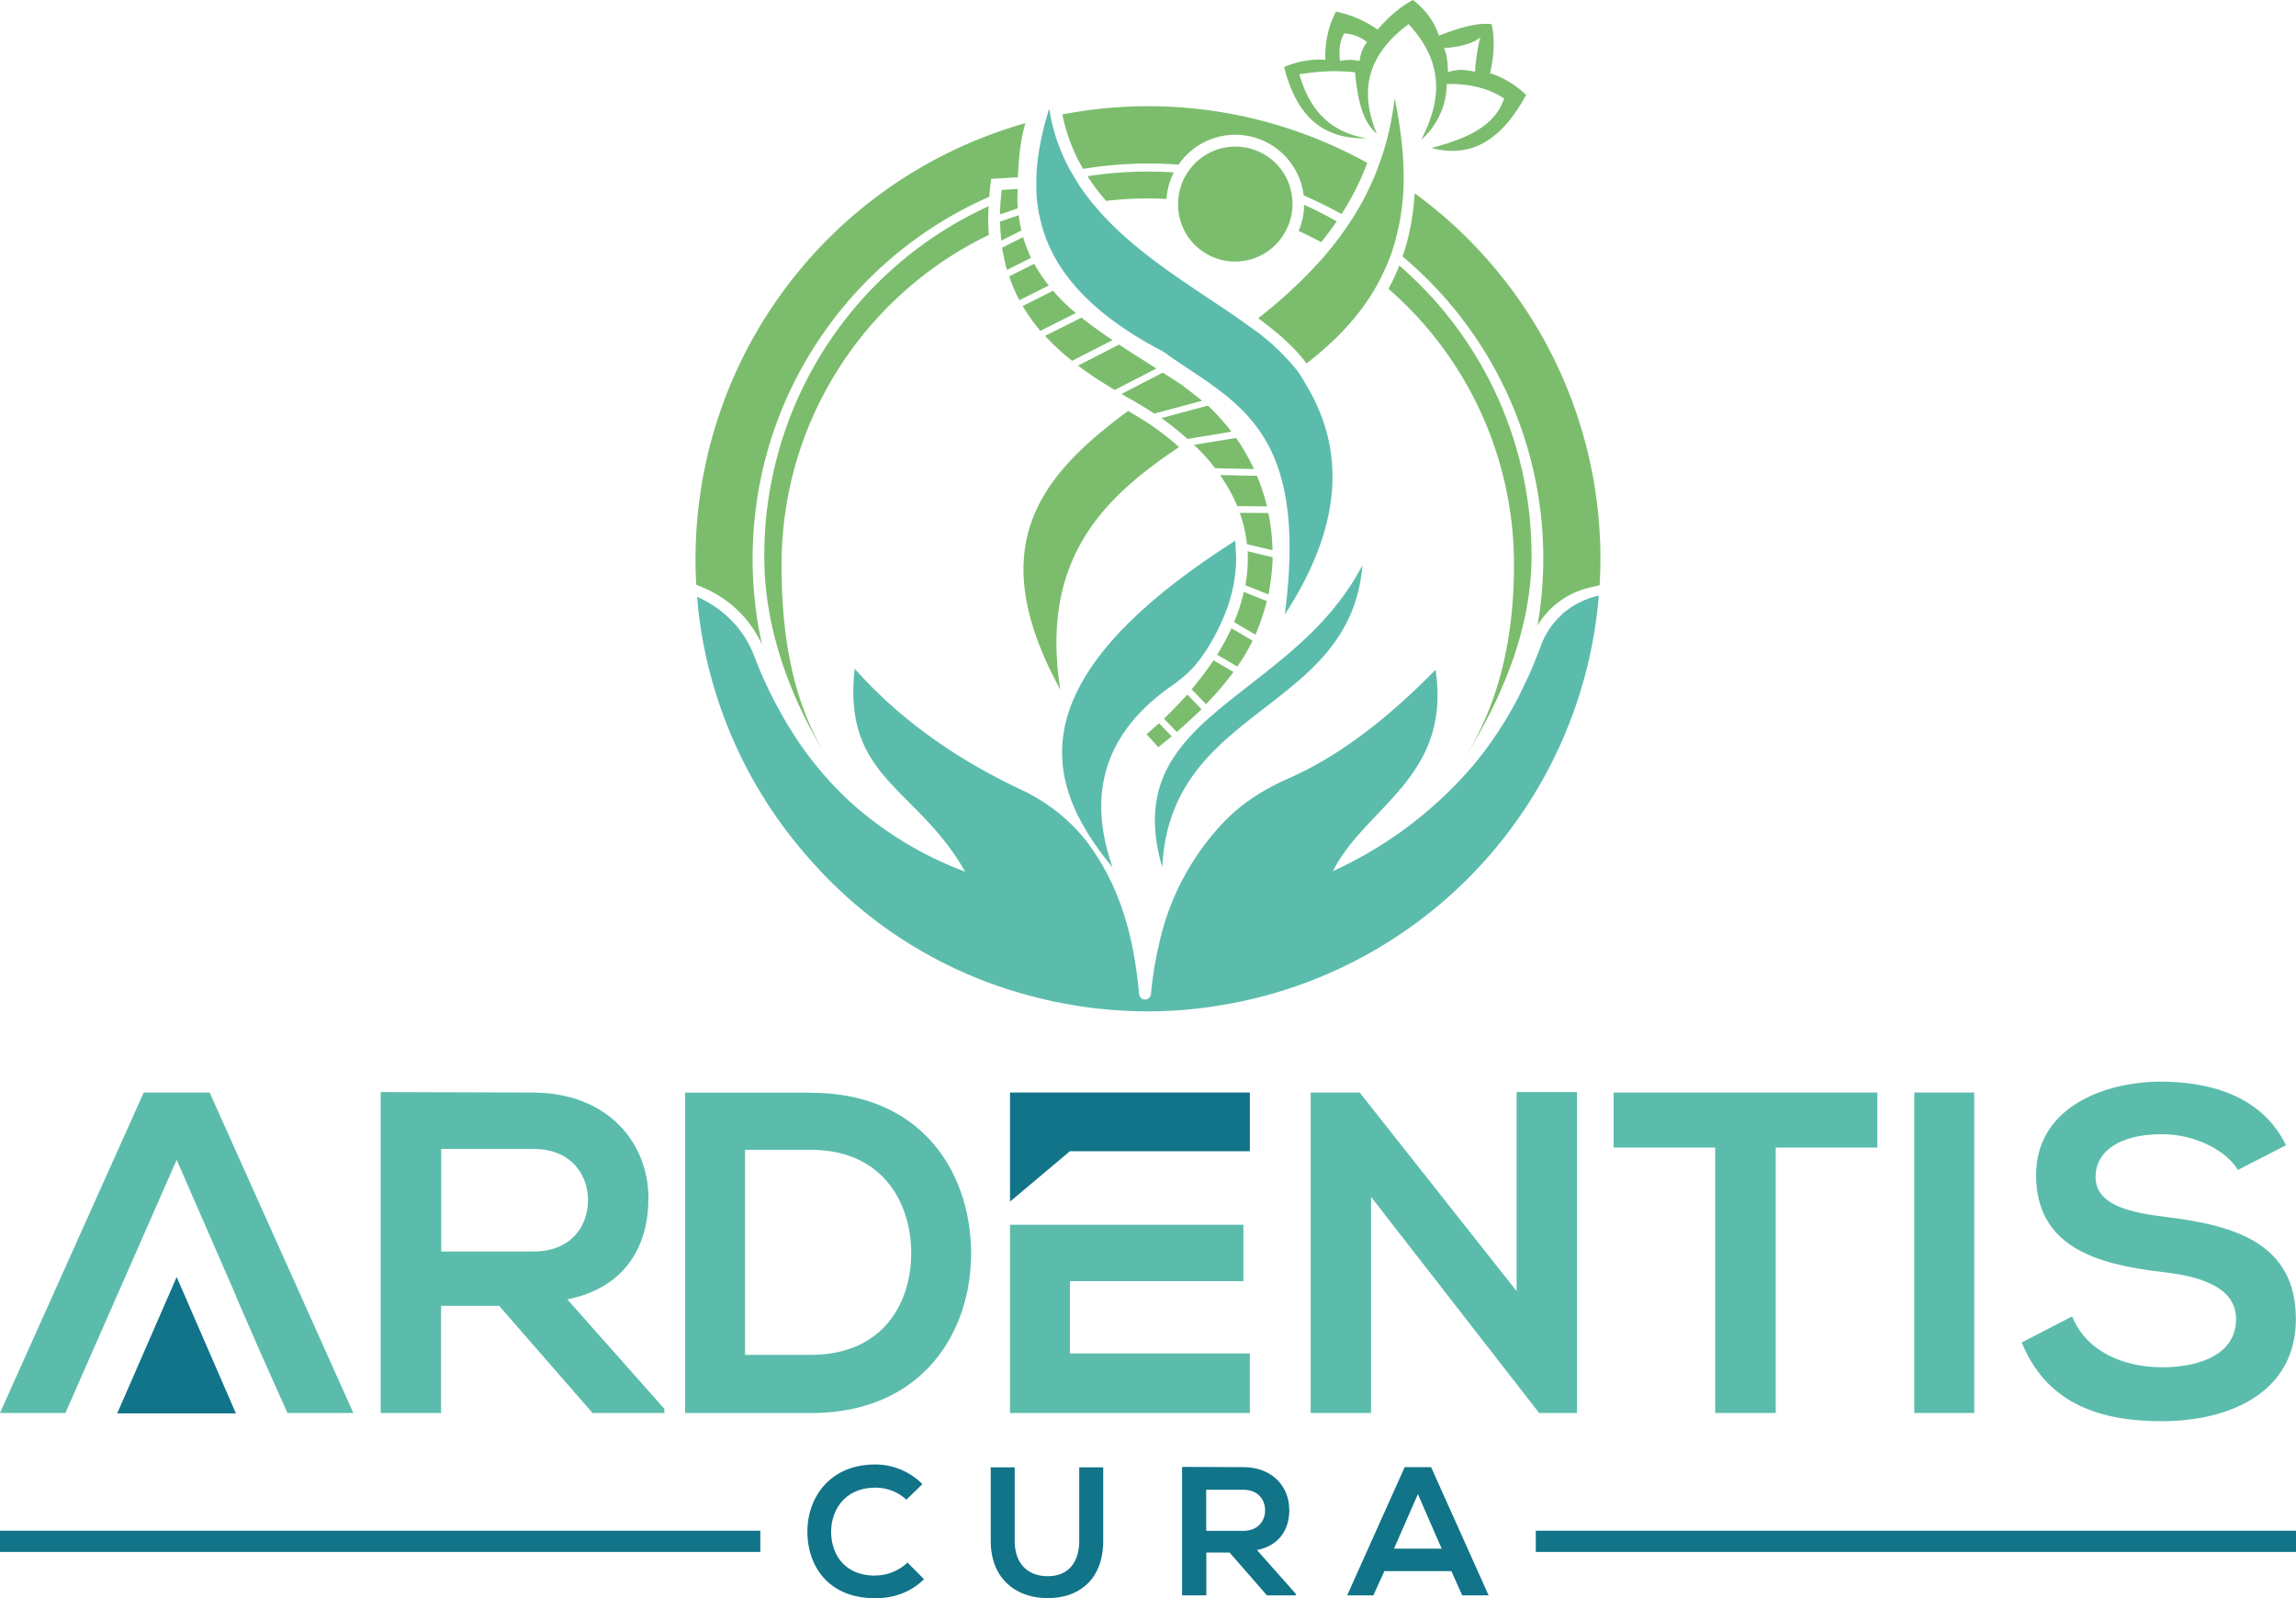 <svg xmlns="http://www.w3.org/2000/svg" xml:space="preserve" fill-rule="evenodd" clip-rule="evenodd" viewBox="0 0 20000 13923">  <defs>    <style>      .fil0,.fil1,.fil2{fill-rule:nonzero}.fil2{fill:#7bbd6d}.fil1{fill:#5bbcac}.fil0{fill:#117489}    </style>  </defs>  <g id="Layer_x0020_1">    <g id="_2208950250528">      <path d="M1021 12312h1034l-516-1188z" class="fil0"></path>      <path d="M1252 9517 0 12308h570l969-2205 518 1188h-2l214 491 235 526h574L1826 9517zm2591 1384v-893h801c331 0 478 223 478 447 0 223-144 447-478 447h-801zm1806-459c0-482-347-921-1005-925-443 0-885-4-1328-4v2795h526v-933h506l813 933h626v-36l-845-953c530-108 706-494 706-877zm1415 1360h-574v-1786h574c606 0 861 435 873 869 12 454-239 917-873 917zm0-2284H5968v2791h1096c977 0 1407-714 1395-1419-12-690-439-1371-1395-1371z" class="fil1"></path>      <path d="m8798 10467 522-439h1567v-511H8798z" class="fil0"></path>      <path d="M9320 11160h1511v-491H8798v1639h2089v-518H9320zm3891 87-1367-1730h-427v2791h526v-1882l1467 1886v-4h327V9513h-526zm845-1251h885v2312h527V9996h885v-479h-2297zm2619 2312h522V9517h-522zm2201-1706c-335-40-622-108-622-351 0-207 187-371 578-371 303 0 566 151 662 311l419-215c-211-431-662-554-1096-554-514 4-1081 239-1081 813 0 626 526 778 1096 845 371 40 646 148 646 411 0 303-311 419-642 419-339 0-662-136-786-443l-439 227c207 510 646 686 1216 686 622 0 1172-267 1172-889 0-666-542-817-1124-889z" class="fil1"></path>      <path d="M7625 13725c-276 0-383-193-385-378-2-187 115-388 385-388 97 0 196 34 270 105l140-136a579 579 0 0 0-410-171c-404 0-594 297-592 589 2 290 177 576 592 576 161 0 310-53 424-166l-144-145a408 408 0 0 1-281 113zm1776-303c0 191-99 308-273 308s-289-107-289-308v-640h-209v640c0 337 228 499 496 499 281 0 484-169 484-499v-640h-209v640zm1106-88v-357h321c133 0 192 89 192 179 0 89-58 179-192 179h-321zm723-184c0-193-139-369-402-370l-531-2v1119h211v-373h203l325 373h251v-14l-338-381c212-43 282-198 282-351zm913 340 208-475 207 475h-415zm93-710-501 1117h228l96-211h584l94 211h230l-501-1117h-230zM0 13519h6623v-185H0zm13378 0h6622v-185h-6622z" class="fil0"></path>      <path d="M10270 3894c-54-48-111-95-171-139l-25-18-43-31-31-20c-55-37-114-72-174-106-769 568-1271 1182-590 2427-176-1127 365-1666 1034-2112zm1956-2401c-1-54-3-109-8-166l-7-76c-13-124-33-256-63-395-21 186-60 357-114 517l-35 97c-58 152-130 293-212 424l-14 21-42 63-16 23c-38 54-77 106-118 157l-67 81a4166 4166 0 0 1-570 533c169 125 317 253 421 394 229-178 432-379 582-627a2007 2007 0 0 0 134-271l10-25c10-26 19-52 27-79l7-23a2020 2020 0 0 0 85-649zm-1674 1928h-1l20 18z" class="fil2"></path>      <path d="m11628 1952 16-24c-92-52-187-100-284-144l-1 32c-5 69-21 135-47 196 67 30 132 63 196 97 42-51 82-103 120-158zm1143 4631 9-15c310-506 561-1096 561-1731l-1-63a3331 3331 0 0 0-1151-2461l-10 25c-25 61-53 120-84 178a3182 3182 0 0 1 1093 2404c0 606-117 1168-410 1650l-8 14zM11709 291c71 5 138 27 198 75-39 53-57 109-64 165-57-12-114-12-170 0-12-92-4-174 37-240zm1186 35c-21 67-45 230-45 298-95-13-122-29-237 4-2-81-9-152-34-209 113-8 247-34 315-93zm-1333 812 50 22c83 32 179 47 291 44-297-47-494-231-584-557 163-27 325-35 484-17 25 243 63 423 186 532l4 4-3-7c-132-332-115-654 280-949 326 354 275 684 110 1008a652 652 0 0 0 222-486c193-4 362 34 500 126-82 249-341 353-632 431 305 80 586-21 823-462a791 791 0 0 0-313-189c29-128 47-292 12-428-145-16-316 47-457 100a649 649 0 0 0-227-310c-117 62-216 153-308 257a986 986 0 0 0-363-156 832 832 0 0 0-92 419c-134-7-252 18-359 64 65 259 179 458 377 555zm-343 833c26-60 40-127 40-196v-2l-2-33c-2-29-6-57-13-84l-9-34a498 498 0 0 0-821-204l-27 29c-18 21-34 42-49 66l-18 30c-32 60-51 127-56 198l-2 35a497 497 0 0 0 956 196z" class="fil2"></path>      <path d="M11869 4921c-328 633-915 958-1331 1327l-2 2-33 29c-34 31-67 63-99 96-284 292-440 634-280 1179 68-1412 1641-1342 1744-2633zm-1709 1085c57-37 111-78 162-122 63-55 118-118 163-187l1-1 15-22 16-25c45-73 85-146 118-219l13-28 10-23c35-82 61-165 79-246l6-26 5-28c17-92 23-184 18-272l-2-27-4-70-5 3c-1546 985-1674 1750-1373 2376 79 165 188 320 309 466-17-47-31-94-43-140-153-564 9-1036 512-1408z" class="fil1"></path>      <path d="m9790 3029-43-27-357 183 40 29c75 55 154 106 236 156l44 27 363-187-43-27-240-153zm1163 2458c28-69 52-139 71-209l11-42-173-69-27-11-11 43c-15 60-35 120-58 179l-16 41 25 15 161 95 17-41zm104-974-8-44-249-2 14 44 11 37c14 49 24 97 31 146l6 46 38 9 185 44-2-45c-3-79-12-158-26-236zm-254 1257c32-49 62-99 88-150l20-39-160-94-24-14-19 40c-25 51-53 103-83 153l-23 37 14 8 162 95 24-36zm-267 332c66-70 127-141 182-213l27-35-164-96-10-6-25 36-46 64c-29 40-60 79-92 118l-28 34 125 130 30-32zm-417-2459 40 29 5 4a2817 2817 0 0 1 181 148l39-7 261-43 82-14-20-25-11-14-55-65c-26-30-54-59-83-88l-36-35-405 109zm847 546-17-44-321-7 29 44c39 60 73 121 101 183l20 44 259 2-12-44c-16-60-36-120-58-178zm-172-334-27-40-250 41-116 19 34 33 5 5c39 40 76 80 109 120l36 45 339 8-22-44c-32-64-67-126-107-187zm263 1279c14-78 23-157 27-236l2-44-183-44-35-8 1 45c1 69-3 138-14 207l-7 44 28 11 174 69 8-44zM9459 2797l-38-30-318 159 32 33a2044 2044 0 0 0 204 184l352-180-41-28c-66-45-130-91-191-139zm854 569c-31-21-63-43-95-63l-47-30-42-27-31 16-329 170 46 26 3 2 23 13a2824 2824 0 0 1 164 98l50 32 416-112-42-34c-38-30-76-60-116-88zm0 2716c-46 50-93 99-143 148l-31 30 112 116 33-29 56-50 95-89 28-27 3-3-123-128-29 33zm-141 360 34-28-110-114-33 29-76 67 103 113 82-67zM8805 2449c17 44 35 86 55 127l20 39 256-128-27-35a1305 1305 0 0 1-100-154l-218 109 15 41zm399 118-31-34-265 133 23 37c32 50 66 98 103 144l28 35 309-155-36-31c-47-41-91-84-132-129zm3119-883c-11 187-44 363-98 528l-8 22a3432 3432 0 0 1 1176 3215 717 717 0 0 1 410-319l40-11 91-21a3936 3936 0 0 0-1612-3415z" class="fil2"></path>      <path d="m13602 5357-4 4a658 658 0 0 0-175 263c-33 89-68 174-104 256l-89 186a3349 3349 0 0 1-370 568l-2 3a3527 3527 0 0 1-1247 951c286-566 1033-816 894-1754-400 407-822 746-1288 950-205 90-396 211-552 372a2233 2233 0 0 0-565 1051l-23 103c-23 112-40 228-51 349-2 27-25 48-52 48s-49-21-52-48a3679 3679 0 0 0-67-453c-46-209-114-411-215-602-43-81-91-159-146-236-57-79-122-152-194-218a1601 1601 0 0 0-407-272c-613-289-1086-645-1448-1053-108 958 542 1026 962 1768a3135 3135 0 0 1-952-564 2984 2984 0 0 1-533-618 3733 3733 0 0 1-354-701c-13-34-29-68-46-100l-2-4a869 869 0 0 0-205-254 903 903 0 0 0-237-150l-6-4v1c74 891 445 1698 1014 2322l53 58a3856 3856 0 0 0 1811 1089l67 18 57 14c42 10 83 20 125 28l7 1 88 17 53 9 34 6 59 9 29 4 60 8 29 3 60 6 30 3 59 5 84 5 37 2 58 2 36 1 60 1h35l62-1 33-1 64-3 31-1 84-5 66-6 20-2 76-8 5-1 76-10 73-11a3942 3942 0 0 0 3320-3573 728 728 0 0 0-313 156l-13 12z" class="fil1"></path>      <path d="M9435 1471a3512 3512 0 0 1 831-37l22-30a600 600 0 0 1 1068 298c113 49 223 103 330 163l14-22c82-131 153-272 210-424-108-60-220-115-334-165l-54-23a3930 3930 0 0 0-2268-234c33 163 89 310 164 445l17 29zm-821 574-3-35c-1-26-3-52-3-79v-28l1-37v-9l1-26 2-35a3343 3343 0 0 0-1950 3212c36 578 251 1117 537 1581-299-485-391-1057-391-1668 0-1266 737-2359 1806-2875z" class="fil2"></path>      <path d="m9474 1536 19 29c43 65 91 126 142 185a3104 3104 0 0 1 526-17c5-71 22-138 49-200l15-31a3418 3418 0 0 0-751 33z" class="fil2"></path>      <path d="M9053 1872c7 34 15 67 24 100 110 390 418 759 1060 1093a4581 4581 0 0 0 214 147c162 108 319 213 454 345 25 24 49 49 72 76 275 310 437 777 315 1719 474-727 555-1402 176-2015l-12-22c-17-29-35-58-56-86a1951 1951 0 0 0-424-391l-87-62c-381-266-852-537-1197-918l-79-92c-47-58-91-118-131-182l-18-29-38-65-16-29c-71-135-126-282-158-444l-13-71-23 78c-48 171-81 340-88 506l-1 33v74l1 33c3 68 11 134 24 201z" class="fil1"></path>      <path d="m8911 2066-182 91 8 45c7 36 14 72 23 106l12 43 209-105c-6-13-13-26-18-40-14-32-27-65-38-99l-13-42zm-46-420-98 6-41 2-2 14-8 81-2 35-2 37-2 47 155-53-2-45-1-43 1-34 1-46zm-152 329 1 24 4 50 4 47 175-88-9-44-6-33-2-12-7-44-162 55 2 46z" class="fil2"></path>      <path d="M6638 5616a3434 3434 0 0 1-82-748c0-1410 848-2622 2061-3154l3-33 4-38 10-85 233-14c6-172 24-333 65-471a3944 3944 0 0 0-2867 4020l81 35a975 975 0 0 1 492 488z" class="fil2"></path>    </g>  </g></svg>